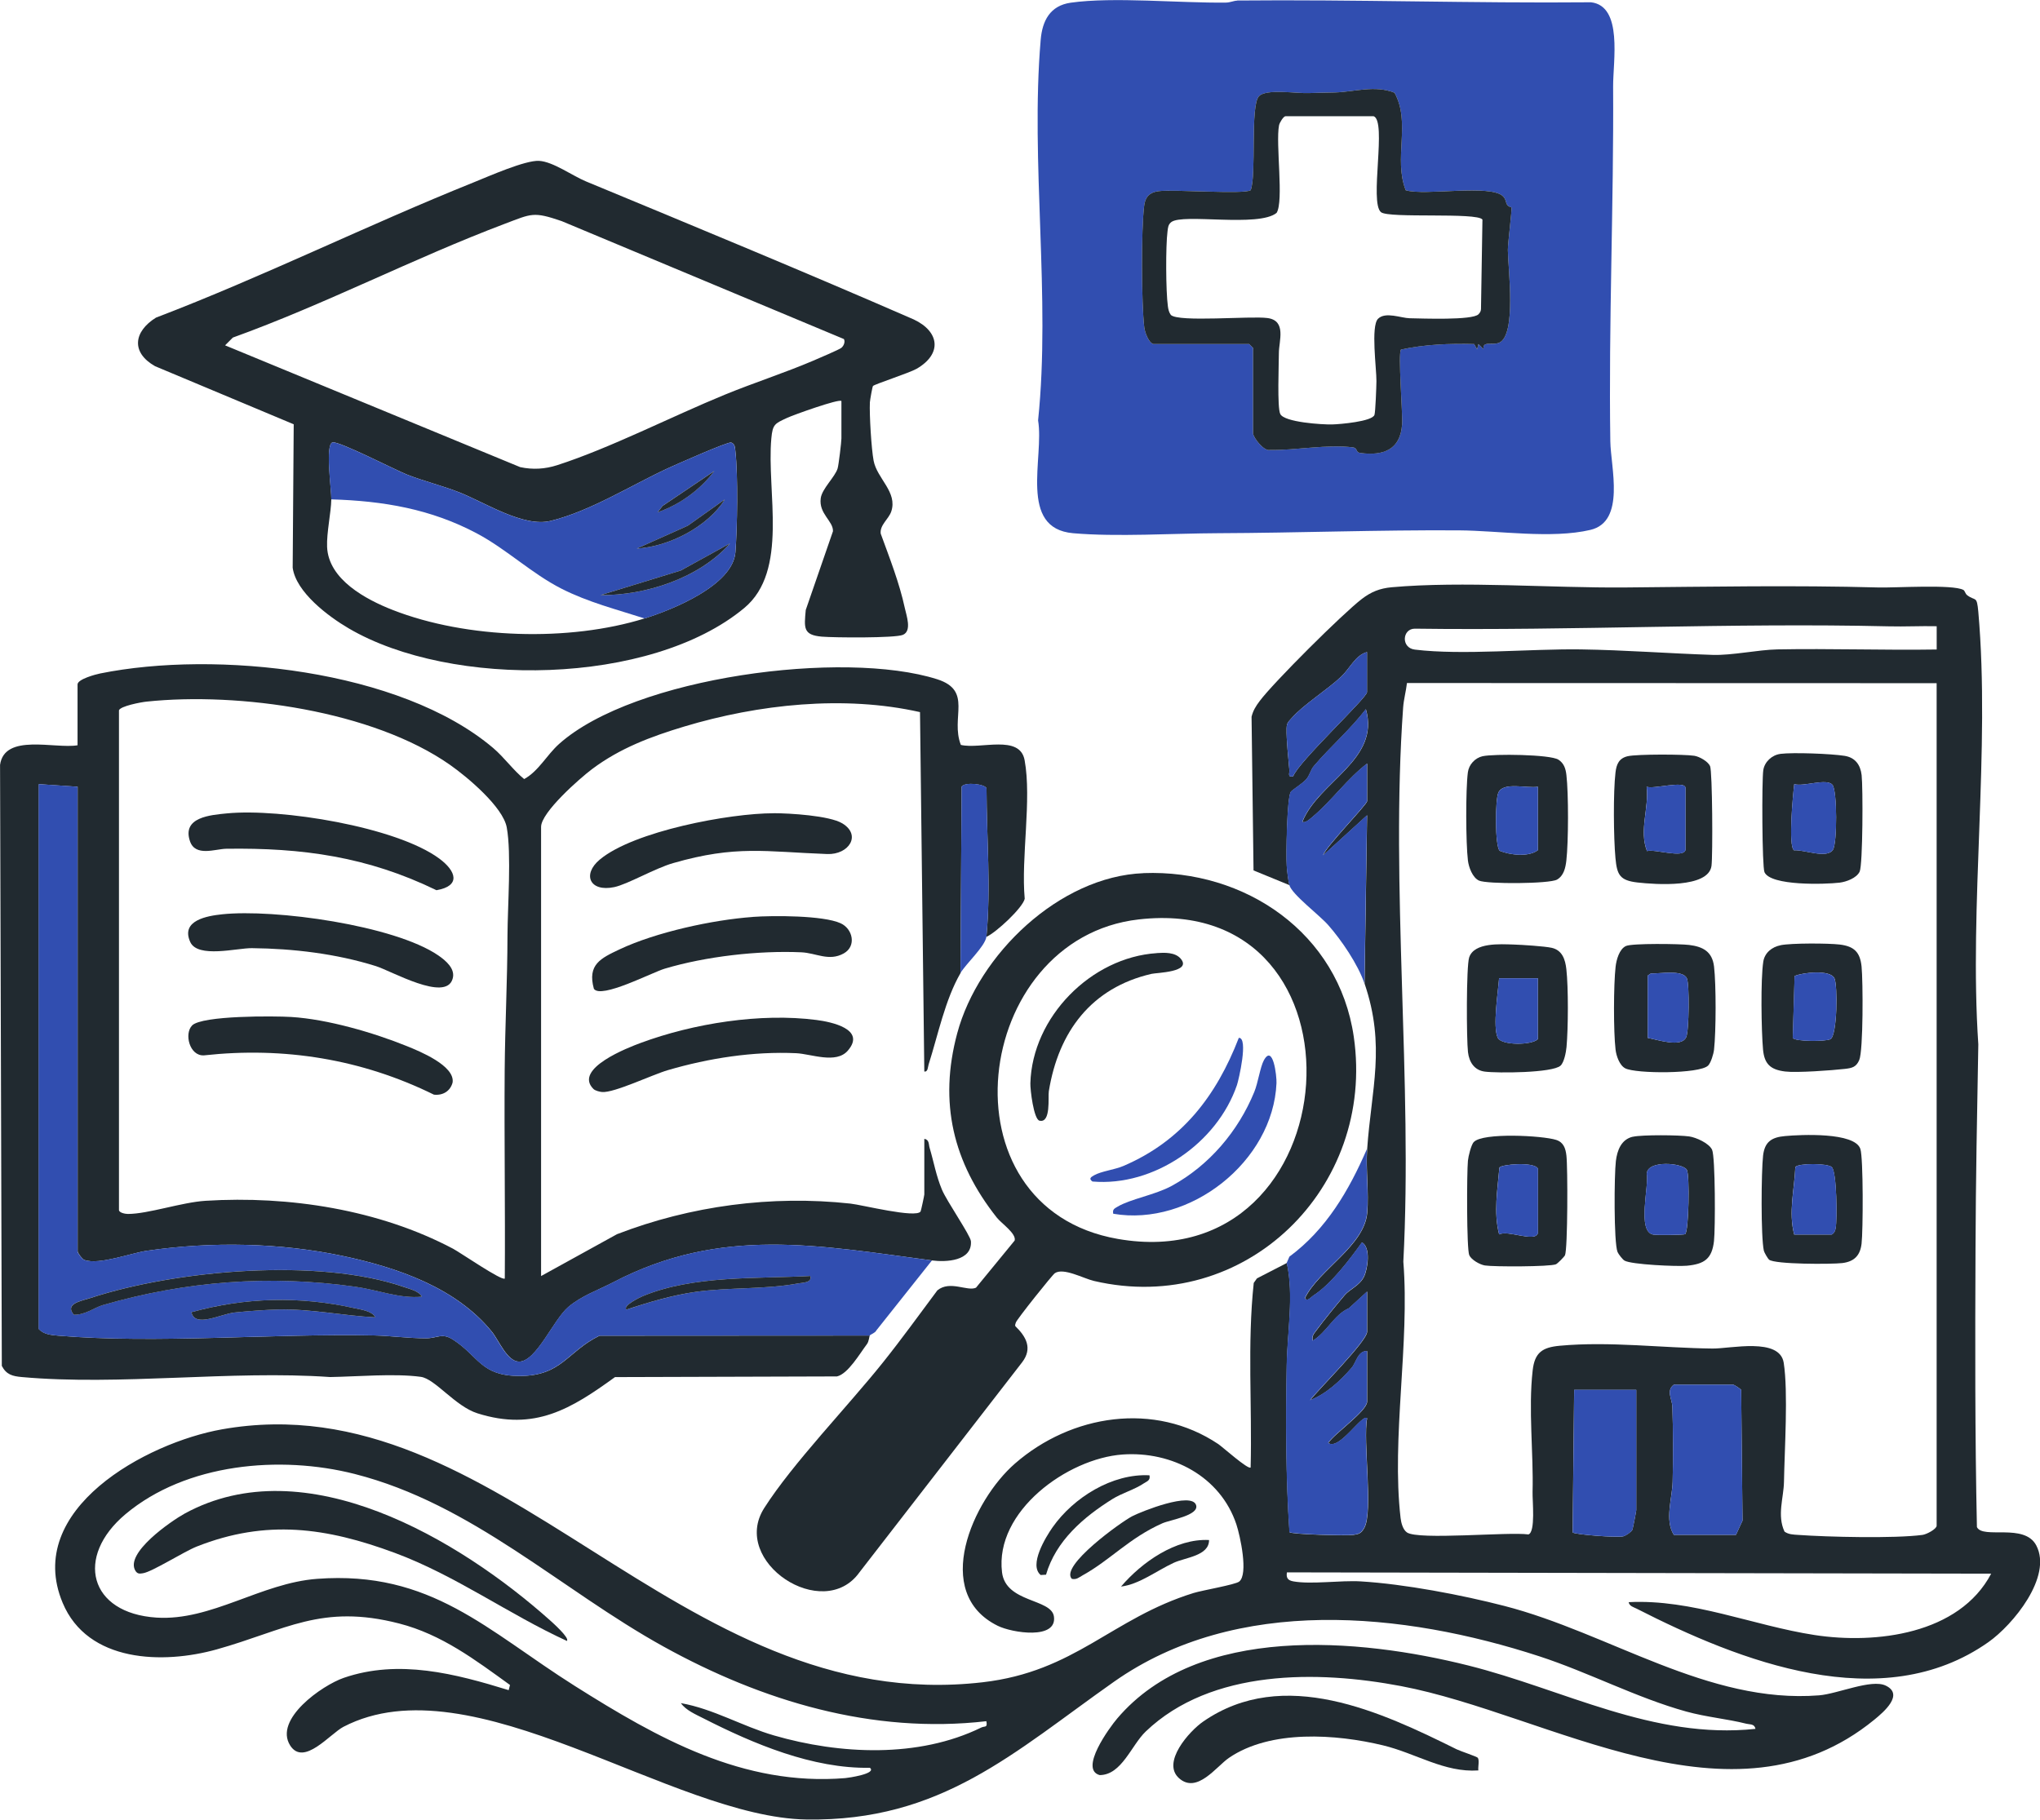 <?xml version="1.0" encoding="UTF-8"?><svg id="b" xmlns="http://www.w3.org/2000/svg" viewBox="0 0 393.54 351.12"><defs><style>.d{fill:#212a30;}.e{fill:#314eb0;}</style></defs><g id="c"><path class="d" d="M248.73,170.79l-6.91-2.83-.38-29.65c.29-1.19.82-2.04,1.54-3,2.69-3.62,16.08-16.94,19.73-19.73,1.79-1.37,3.46-2.05,5.74-2.26,13.76-1.23,30.8.16,45,.04,16.15-.14,32.57-.45,48.91,0,3.28.09,14.37-.65,16.41.48.27.15.35.73.72,1.01,1.61,1.23,1.86-.04,2.15,3.22,2.34,26.57-1.81,56.53,0,83.46-.24,13.1-.49,26.28-.54,39.42-.08,17.89-.11,35.88.27,53.72,1.16,2.39,9.16-.84,11.45,3.54,3.17,6.04-4.51,15.33-9.23,18.66-20.58,14.51-47.99,3.69-67.89-6.47-.58-.29-1.38-.47-1.51-1.24,12.23-.63,24.05,4.53,35.86,6.34s27.91-.14,34.07-11.84l-135.86-.25c-.17,1.08.18,1.55,1.25,1.74,3.46.62,9.12-.23,12.98,0,8.46.51,19.48,2.61,27.73,4.74,20.24,5.22,39.26,18.94,60.7,17.25,3.55-.28,10.06-3.19,12.83-1.89,3.64,1.71-.37,5.11-2.15,6.57-27.42,22.47-62.66-1.03-91.35-6.47-16.01-3.04-36.58-3.32-49.22,8.76-2.79,2.67-4.64,8.4-8.89,8.42-4.01-1.1,1.9-9.18,3.38-10.92,15.58-18.34,46.68-15.5,67.69-10.24,18.43,4.61,35.71,14.33,55.44,12.24-.19-1-1.06-.82-1.75-.99-3.75-.95-7.7-1.27-11.63-2.36-9.57-2.66-18.83-7.56-28.31-10.65-26.25-8.56-58.37-11.77-82.05,4.9-19.38,13.65-33.32,26.98-59.32,26.59s-64.52-30.77-89.33-17.89c-2.57,1.33-7.67,7.7-10.28,3.61-3.21-5.06,6.16-11.61,10.32-13.05,10.64-3.67,21.57-.79,31.83,2.37l.25-1c-6.7-4.84-13.17-9.75-21.37-11.86-15.01-3.87-21.92,1.27-35.19,4.99-10.36,2.9-24.91,2.57-29.74-8.99-7.54-18.04,16.18-30.89,30.74-33.47,53.8-9.53,87.55,55.62,146.72,48.81,17.93-2.06,24.87-12.32,40.72-17.23,1.69-.52,8.03-1.6,8.79-2.2,1.81-1.42.19-8.84-.54-11.04-3.09-9.27-12.47-14.16-21.97-13.48-10.6.77-24.68,10.94-23.24,22.73.72,5.91,9.5,5.04,10.01,8.51.67,4.55-8.05,3.19-10.84,1.81-12.85-6.34-4.8-24.23,3.33-31.31,10.87-9.47,26.9-12.01,39.23-3.75.76.51,5.8,5.01,6.23,4.51.3-11.85-.66-23.83.6-35.61l.62-.88,5.77-2.97c1.39,6.33.08,13.37-.02,19.71-.18,10.72-.2,21.58.53,32.24.44.43,10.93.71,12.26.53,1.12-.15,1.57-.3,2.16-1.33,1.79-3.13-.29-16.95.56-21.17-.9-1.01-5.42,6.33-7.49,4.75,1.21-1.86,7.49-6.14,7.49-7.99v-9.74c-1.82-.05-2.06,2.17-3,3.25-2.2,2.52-4.85,5-7.99,6.24,1.58-2.09,10.99-11.38,10.99-13.23v-7.74l-3.53,3.23c-2.83,1.22-4.24,4.61-6.96,6.26-.2-.97.22-1.35.72-2.02,1.5-2.03,3.8-4.84,5.45-6.79.93-1.1,2.88-1.84,3.71-3.54.73-1.5,1.36-5.64-.38-6.63-2.39,3.32-5.94,8.06-9.44,10.3-.43.28-1.12,1.24-1.56.44,2.66-5.46,11.46-10.03,12.01-16.46.34-3.92-.29-8.29-.02-12.26.8-11.62,3.61-19.89-.5-31.97l.49-32.47-8.49,7.74c.59-1.76,8.5-9.81,8.5-10.48v-7.24c-3.86,2.95-6.8,7.15-10.48,10.25-.38.32-1.51,1.38-2.01.98,3.14-7.81,15.05-11.92,12.25-21.72-3,3.92-6.84,7.23-10.02,10.96-.65.77-.8,1.77-1.46,2.54-.74.88-2.78,2.08-3.02,2.48-.74,1.23-.91,12.19-.77,14.25.06.91.29,2.93.52,3.73ZM373.61,120.84c-3.08-.07-6.18.1-9.26.02-30.32-.71-60.96.86-91.41.45-2.44,0-2.71,3.71,0,4.04,9.13,1.12,22.33-.18,32.01-.04,8.47.12,17.07.79,25.45,1.06,3.76.12,8.75-.99,12.47-1.06,10.24-.19,20.51.18,30.74.02v-4.5ZM263.71,125.83c-2.23.59-3.29,3.14-4.99,4.75-2.64,2.5-7.36,5.46-9.52,7.96-.63.73-.97.88-1,2-.06,2.29.34,5.64.53,8.02.06.74-.41,1.45.74,1.24.99-2.78,14.24-15.15,14.24-16.23v-7.74ZM373.6,131.83l-102.18-.03c-.18,1.58-.63,3.17-.74,4.75-2.48,34.51,1.86,72.24.04,106.9,1.26,15.77-2.32,34.02-.53,49.48.11.93.44,2.22,1.22,2.77,2.16,1.53,19.64-.15,23.44.39,1.41-.46.75-6.53.8-8.19.2-7.53-.84-15.92.02-23.46.39-3.46,1.87-4.45,5.23-4.76,9.62-.89,19.87.44,29.47.54,3.46.04,12.95-2.21,13.73,2.75.88,5.64.16,16.77.05,22.97-.05,3.04-1.37,6.44.1,9.6.76.56,1.7.58,2.61.64,5.66.41,18.68.72,24.02,0,.81-.11,2.72-1.14,2.72-1.77v-162.59ZM322.9,267.2c-1.53,1.13-.32,2.77-.28,4.26.15,4.76.17,9.71.05,14.49-.08,3.14-1.58,7.38.23,10.22h11.99l1.26-2.74-.26-25.23c-.14-.22-1.36-1-1.5-1h-11.49ZM315.66,268.19h-11.99l-.29,27.51c.29.41,8.73,1.07,9.79.75.49-.15,1.53-.83,1.74-1.28.08-.17.74-3.56.74-3.75v-23.23ZM190.28,332.13c-21.99,2.53-43.24-3.88-62.27-14.4-19.85-10.98-36.88-27.53-59.6-33.31-14.37-3.65-32.48-2.07-44.2,7.76-9.8,8.23-7.04,19.13,5.99,19.96,10.57.67,20.13-6.67,30.97-7.48,22-1.64,32.8,9.99,49.74,20.68,15.95,10.06,32.43,19.39,52.15,17.77.54-.04,6.16-.85,4.75-1.99-11.03.2-22.44-4.61-32.15-9.56-1.47-.75-3.33-1.53-4.32-2.92,6.28,1.11,11.85,4.46,17.98,6.24,12.67,3.67,27.84,4.41,39.96-1.52.72-.35,1.25.11,1-1.22Z"/><path class="e" d="M238.63.1c22.78-.22,45.51.55,68.3.34,6.19.73,4.23,11.38,4.26,16.27.14,22.57-.88,45.63-.54,68.44.07,5.01,2.99,15.49-3.84,17.1-7.47,1.76-17.69.14-25.34.09-15.56-.1-31.15.49-46.46.55-8.72.03-19.58.74-28.01,0-10.61-.94-5.53-14.56-6.74-21.77,2.47-23.76-1.51-49.84.5-73.42.31-3.69,1.8-6.61,5.8-7.18,8.27-1.17,21.07.1,29.95-.02.79-.01,1.55-.37,2.12-.37ZM222.5,66.39h18.48l.75.75v16.48c0,.72,2.04,3.51,3.28,3.21,5.03.07,11.02-1.13,15.99-.5.95.12.47.95,1.43,1.08,4.47.58,7.72-.65,8.05-5.51.14-2.08-.82-13.74-.21-14.45,4.63-1.01,9.37-1.18,14.11-1.06l.57,1.02.25-1.01.99.99c-.24-1.68,1.68-.68,3-1.25,3.41-1.45,1.72-14.45,1.69-17.89-.01-1.31.84-7.85.69-8.23-.02-.04-.56-.08-.82-.5-.29-.47-.25-1.09-.77-1.62-2.39-2.43-15.12-.06-18.8-1.19-2.41-6.15,1.03-12.97-2.16-18.82-3.83-1.51-7.82-.14-11.54-.05-1.67.04-3.25.05-4.98.12-2.36.1-8.23-.87-9.63.6-1.72,1.8-.45,15.25-1.6,18.14-1.22.85-14.84-.19-17.79.19-1.68.22-2.53,1.09-2.75,2.75-.59,4.61-.54,18.84.01,23.51.11.95.82,2.97,1.76,3.24Z"/><path class="d" d="M167.8,257.71c-.14.19-.14,1.1-.56,1.66-1.36,1.79-3.63,5.74-5.78,6.23l-42.82.13c-8.46,6.12-15.47,10.49-26.53,6.99-4.3-1.36-8.18-6.67-10.94-7.04-5.06-.69-12.36-.04-17.48.04-19.16-1.34-40.6,1.71-59.49,0-1.78-.16-2.97-.46-3.85-2.15l-.34-115.98c.86-6.15,10.59-3.04,14.95-3.78v-11.74c0-1.01,3.48-1.94,4.38-2.12,22.24-4.5,57.9-.78,75.78,14.37,2.17,1.84,3.91,4.33,6,6.01,2.8-1.55,4.31-4.6,6.74-6.78,14.51-12.96,54.93-18.21,72.93-12.48,6.93,2.21,2.51,7.37,4.57,12.67,3.78.9,11.37-2.09,12.3,2.94,1.4,7.61-.71,18.76.02,26.75-.39,1.75-5.5,6.5-7.39,7.35.9-9.55.04-19.05.02-28.64-.2-.84-4.14-1.3-4.8-.36l-.22,36c-2.98,5.14-4.35,11.99-6.14,17.59-.17.52-.13,1.51-.84,1.39l-.83-69.35c-14.66-3.31-31.19-1.52-45.51,2.79-6.4,1.93-12.38,4.17-17.76,8.21-2.33,1.75-9.83,8.33-9.83,11.15v86.67l14.65-8.08c14.19-5.48,29.85-7.56,45.04-5.9,2.22.24,12.63,2.87,13.52,1.52.09-.14.72-3.11.72-3.28v-10.74c.98.17.82,1.05,1.02,1.73.82,2.75,1.24,5.36,2.39,8.1.92,2.2,5.51,8.84,5.58,9.93.27,3.85-4.83,4.06-7.49,3.71-21.98-2.9-40.71-6.63-61.48,4.2-2.89,1.51-6.13,2.6-8.7,4.79-2.87,2.44-6.17,10.56-9.5,10.53-2.29-.02-3.9-4.12-5.24-5.77-6.9-8.5-18.26-12.4-28.83-14.63-11.98-2.53-25.2-2.81-37.72-.99-3.05.44-9.17,2.77-12.03,1.79-.44-.15-1.33-1.38-1.33-1.67v-89.66l-7.49-.5v105.15c.96,1.03,2.4,1.16,3.73,1.27,19.07,1.6,41.42-.45,60.98-.04,3.22.07,6.53.55,9.99.55,2.22,0,3.07-1.12,5.2.25,4.99,3.21,5.35,7.02,12.84,7.02,8.19,0,9.14-4.69,15.43-7.77l52.17-.03ZM22.95,137.07v96.41c0,.52,1.16.77,1.72.77,3.91,0,10.37-2.25,14.99-2.54,16.09-1,33.45,1.69,47.74,9.25,1.36.72,9.46,6.29,9.98,5.75.1-13.4-.12-26.82-.02-40.23.07-8.62.52-17.25.54-25.93.02-5.69.79-15.78-.14-20.88-.72-3.97-7.63-9.75-10.92-12.06-14.91-10.48-40.78-14.1-58.59-12.22-.99.1-5.04.85-5.31,1.69Z"/><path class="d" d="M162.31,77.38c-.47-.46-9.24,2.68-10.48,3.26-2.36,1.1-2.78,1.22-3.03,3.96-.94,10.31,3.41,25.55-5.23,32.73-18.05,15-56.51,15.55-76.32,3.91-3.89-2.28-10.14-6.95-10.79-11.69l.2-27.68-26.75-11.21c-4.69-2.66-4.12-6.69.18-9.37,20.74-7.92,40.75-17.85,61.31-26.11,2.84-1.14,9.91-4.29,12.6-4.14s6.43,2.88,9.03,3.96c21.13,8.76,42.28,17.5,63.26,26.65,4.98,2.36,5.49,6.64.54,9.51-1.37.79-8.12,2.98-8.42,3.32-.12.14-.57,2.69-.6,3.16-.11,2.38.29,8.99.72,11.25.65,3.47,4.67,6.06,3.4,9.82-.5,1.47-2.24,2.6-2.03,4.26,1.7,4.68,3.6,9.48,4.65,14.36.32,1.48,1.4,4.41-.36,5.17-1.52.65-13.28.55-15.64.35-3.66-.31-3.42-1.7-3.11-5.15l5.25-15.19c.07-1.99-2.77-3.36-2.36-6.37.25-1.86,2.78-4.12,3.26-5.76.2-.66.73-5.13.73-5.77v-7.24ZM162.79,65.42l-54.43-22.75c-5.48-1.88-5.78-1.45-10.97.51-17.59,6.64-34.72,15.56-52.47,21.96l-1.5,1.5,56.93,23.5c2.44.52,4.79.38,7.15-.38,10.15-3.27,22.17-9.44,32.35-13.61,5.56-2.28,11.49-4.19,16.96-6.52.92-.39,5.08-2.17,5.49-2.5.53-.43.78-1.26.49-1.71ZM63.91,96.36c-.04,2.55-.92,6.42-.81,9.16.25,6.32,7.53,10.18,12.68,12.19,14.25,5.57,34.03,6.16,48.58,1.62,5.28-1.65,17-6.35,17.51-12.75.37-4.71.52-14.9,0-19.49-.07-.64-.05-1.47-.83-1.7-.64-.19-10.8,4.33-12.29,5.01-6.91,3.2-14.88,8.24-22.51,10.11-5.29,1.3-12.69-3.57-17.72-5.54-3.25-1.27-6.94-2.17-10.07-3.42-2.21-.88-12.99-6.43-14.27-6.19-1.51.28-.23,9.18-.26,10.99Z"/><path class="d" d="M220.59,168.48c19.6-.75,37.66,11.55,40.57,31.58,4.23,29.13-21,53.91-50.11,47.12-2.02-.47-5.89-2.63-7.56-1.5-.5.34-7.36,8.93-7.52,9.52-.06.23-.19.44-.11.69,2.11,2.05,3.36,4.3,1.33,6.97l-31.39,40.54c-6.99,9.8-24.97-2.04-18.38-12.39,5.48-8.61,16.16-19.66,22.88-28.07,3.63-4.54,7.05-9.28,10.53-13.95,2.45-1.99,5.77.26,7.45-.51l7.46-9.1c.36-1.35-2.56-3.31-3.43-4.41-8.46-10.68-11.24-22.22-7.65-35.59,4.08-15.2,19.72-30.27,35.94-30.89ZM219.64,177.42c-32.11,3.69-38.64,55.61-3.99,61.65,45.26,7.89,50.24-66.98,3.99-61.65Z"/><path class="e" d="M167.8,257.71l-52.17.03c-6.29,3.07-7.24,7.77-15.43,7.77-7.5,0-7.85-3.81-12.84-7.02-2.13-1.37-2.98-.26-5.2-.25-3.46,0-6.78-.48-9.99-.55-19.56-.41-41.92,1.64-60.98.04-1.33-.11-2.77-.24-3.73-1.27v-105.15l7.49.5v89.66c0,.29.89,1.51,1.33,1.67,2.86.98,8.98-1.35,12.03-1.79,12.52-1.82,25.74-1.53,37.72.99,10.57,2.23,21.93,6.13,28.83,14.63,1.34,1.66,2.95,5.75,5.24,5.77,3.34.03,6.64-8.09,9.5-10.53,2.57-2.19,5.81-3.28,8.7-4.79,20.77-10.83,39.51-7.1,61.48-4.2l-10.73,13.51c-.21.48-1.07.73-1.26.97ZM81.39,250.21c-.56-1.07-2.31-1.47-3.39-1.85-16.47-5.71-44.02-3.32-60.54,2.1-1.69.55-5.11,1.08-3.2,3.23,2.2.05,3.92-1.38,5.57-1.86,16-4.64,32.26-5.87,48.74-3.54,4.33.61,8.64,2.35,12.82,1.91ZM156.31,246.22c-10.36.56-22.58-.16-32.32,3.89-.37.15-3.94,1.83-3.14,2.6,4.2-1.4,8.91-2.79,13.31-3.42,6.48-.92,13.48-.45,19.84-1.64.85-.16,2.71-.1,2.31-1.43ZM72.4,254.2c-.61-1.23-2.73-1.48-3.98-1.76-10.53-2.36-21.11-2.11-31.49.77.64,3.08,5.59.36,8.31.06,2.33-.26,6.07-.53,8.41-.58,6.32-.14,12.47,1.19,18.75,1.51Z"/><path class="e" d="M263.71,221.74c-.27,3.97.36,8.34.02,12.26-.55,6.43-9.36,11-12.01,16.46.44.8,1.13-.16,1.56-.44,3.5-2.24,7.05-6.98,9.44-10.3,1.74.99,1.11,5.13.38,6.63-.82,1.7-2.78,2.44-3.71,3.54-1.65,1.96-3.94,4.76-5.45,6.79-.5.68-.92,1.05-.72,2.02,2.72-1.65,4.13-5.04,6.96-6.26l3.53-3.23v7.74c0,1.85-9.41,11.14-10.99,13.23,3.14-1.24,5.79-3.71,7.99-6.24.94-1.08,1.18-3.3,3-3.25v9.74c0,1.85-6.28,6.13-7.49,7.99,2.07,1.59,6.59-5.76,7.49-4.75-.85,4.22,1.23,18.04-.56,21.17-.59,1.03-1.04,1.18-2.16,1.33-1.33.18-11.82-.1-12.26-.53-.72-10.65-.71-21.52-.53-32.24.11-6.34,1.41-13.37.02-19.71l.52-1.2c7.12-5.26,11.5-12.8,14.96-20.78Z"/><path class="e" d="M248.73,170.79c-.23-.8-.46-2.82-.52-3.73-.14-2.06.03-13.02.77-14.25.24-.4,2.27-1.6,3.02-2.48.66-.77.8-1.77,1.46-2.54,3.18-3.74,7.01-7.05,10.02-10.96,2.8,9.81-9.1,13.91-12.25,21.72.5.39,1.64-.66,2.01-.98,3.68-3.1,6.62-7.3,10.48-10.25v7.24c0,.67-7.91,8.72-8.5,10.48l8.49-7.74-.49,32.47c-1.25-3.67-4.41-8.33-6.98-11.25-1.74-1.98-7-5.92-7.51-7.73Z"/><path class="d" d="M285.1,339.21c.32.54,0,1.72.09,2.42-6.57.44-12.01-3.3-18.39-4.84-9.04-2.18-21.68-3.09-29.73,2.42-2.42,1.66-6.14,6.99-9.6,3.94s1.98-9.11,4.61-10.93c15.53-10.78,34.42-1.86,48.94,5.34.73.36,3.95,1.41,4.09,1.65Z"/><path class="d" d="M145.22,176.93c3.86-.28,13.59-.31,16.95,1.23,2.35,1.07,3.1,4.43.59,5.82-2.86,1.59-5.33-.1-8.18-.22-8.27-.37-18.42.79-26.35,3.16-2.43.72-12.27,5.88-13.66,3.89-1.3-4.69,1.33-5.9,4.94-7.61,7.03-3.32,17.95-5.7,25.71-6.26Z"/><path class="d" d="M114.48,210.13c-3.94-3.91,6.78-8.02,9.11-8.88,10.17-3.77,23.13-5.83,33.92-4.43,2.8.36,9.65,1.75,6.04,5.92-2.27,2.62-7.08.62-9.96.49-8.27-.38-16.83.95-24.75,3.27-3.04.89-10.36,4.41-12.69,4.22-.48-.04-1.34-.26-1.67-.59Z"/><path class="d" d="M149.24,156.92c3.07,0,10.77.46,13.25,1.96,3.75,2.27,1.26,6.07-2.91,5.92-11.92-.44-17.55-1.76-29.73,1.75-3.57,1.03-8.75,4.08-11.35,4.63-4.74,1-6.22-2.44-2.81-5.3,6.56-5.5,25.1-8.96,33.55-8.95Z"/><path class="e" d="M185.29,187.77l.22-36c.66-.94,4.6-.48,4.8.36.02,9.59.88,19.09-.02,28.64-.3,1.91-3.95,5.19-5,6.99Z"/><path class="d" d="M206.77,304.66c-2.37-2.46,9.51-10.98,11.64-12.08,1.83-.94,11.49-4.8,12.33-2.15.63,1.99-5,2.85-6.48,3.5-6.42,2.84-10.04,7.09-15.42,10.06-.69.38-1.15.87-2.07.67Z"/><path class="d" d="M221.75,284.68c.21,1.03-.51,1.16-1.15,1.59-1.7,1.15-4.19,1.86-6,2.99-5.58,3.49-10.91,8.06-12.81,14.6l-1.03.06c-2.32-1.92.93-7.26,2.3-9.21,4.03-5.73,11.5-10.41,18.69-10.03Z"/><path class="d" d="M233.24,297.17c.02,3.07-4.57,3.35-6.83,4.4-3.34,1.56-6.61,4.14-10.15,4.58,4.01-4.7,10.56-9.31,16.98-8.98Z"/><path class="e" d="M322.9,267.2h11.49c.14,0,1.36.78,1.5,1l.26,25.23-1.26,2.74h-11.99c-1.8-2.83-.3-7.07-.23-10.22.12-4.78.1-9.73-.05-14.49-.05-1.5-1.25-3.13.28-4.26Z"/><path class="e" d="M315.66,268.19v23.23c0,.19-.67,3.58-.74,3.75-.21.45-1.24,1.14-1.74,1.28-1.07.31-9.5-.34-9.79-.75l.29-27.51h11.99Z"/><path class="e" d="M263.71,125.83v7.74c0,1.08-13.25,13.45-14.24,16.23-1.15.21-.68-.51-.74-1.24-.19-2.37-.59-5.73-.53-8.02.03-1.13.37-1.27,1-2,2.16-2.5,6.88-5.46,9.52-7.96,1.7-1.61,2.76-4.16,4.99-4.75Z"/><path class="d" d="M222.5,66.39c-.93-.27-1.65-2.28-1.76-3.24-.55-4.67-.61-18.9-.01-23.51.21-1.66,1.07-2.53,2.75-2.75,2.95-.38,16.57.66,17.79-.19,1.15-2.89-.12-16.33,1.6-18.14,1.41-1.48,7.27-.5,9.63-.6,1.73-.07,3.31-.08,4.98-.12,3.72-.09,7.71-1.47,11.54.05,3.2,5.84-.25,12.67,2.16,18.82,3.68,1.13,16.41-1.24,18.8,1.19.52.53.48,1.15.77,1.62.26.41.8.45.82.5.15.38-.7,6.92-.69,8.23.03,3.45,1.72,16.44-1.69,17.89-1.33.56-3.24-.43-3,1.25l-.99-.99-.25,1.01-.57-1.02c-4.74-.12-9.48.06-14.11,1.06-.61.71.36,12.37.21,14.45-.33,4.86-3.57,6.1-8.05,5.51-.96-.12-.48-.96-1.43-1.08-4.97-.63-10.96.58-15.99.5-1.24.3-3.28-2.49-3.28-3.21v-16.48l-.75-.75h-18.48ZM264.96,22.43h-16.98c-.37,0-1.13,1.21-1.24,1.76-.68,3.54.96,14.64-.47,16.89-3.48,2.84-18.12.05-20.32,1.78-.61.48-.63,1.08-.72,1.77-.37,2.83-.33,11.65.07,14.48.08.59.21,1.18.57,1.66,1.45,1.45,15.41.16,18.64.6,3.72.5,2.2,4.44,2.2,6.75,0,2.14-.35,10.55.27,11.77.8,1.6,8.09,2.06,10.02,2.01,1.45-.03,7.71-.56,8.15-1.84.19-.56.37-5.41.38-6.51.03-2.33-1.12-10.62.31-12.04s4.45-.13,6.1-.1c2.36.04,12.1.43,13.27-.76.29-.29.47-.59.49-1.01l.28-17.27c-1.01-1.44-18.01-.19-19.56-1.42-2.31-1.82,1.19-17.67-1.45-18.53Z"/><path class="e" d="M63.91,96.36c.03-1.81-1.24-10.7.26-10.99,1.29-.24,12.06,5.31,14.27,6.19,3.13,1.24,6.82,2.14,10.07,3.42,5.03,1.97,12.42,6.84,17.72,5.54,7.63-1.87,15.6-6.91,22.51-10.11,1.48-.69,11.65-5.2,12.29-5.01.77.23.75,1.07.83,1.7.53,4.6.38,14.78,0,19.49-.51,6.4-12.23,11.1-17.51,12.75-5.4-1.74-10.9-3.14-16-5.73-5.79-2.94-10.58-7.6-16.32-10.66-8.88-4.74-18.13-6.3-28.13-6.59ZM137.83,90.87l-10,6.74-.98,1.24c4.35-1.5,8.19-4.33,10.98-7.99ZM139.83,96.37l-7.16,5.08-9.82,4.4c6.18-.36,13.65-4.18,16.98-9.48ZM140.83,104.86l-9.5,5.23-15.47,4.75c8.77.07,19.08-3.31,24.97-9.98Z"/><path class="d" d="M81.39,250.21c-4.18.44-8.49-1.3-12.82-1.91-16.48-2.34-32.74-1.1-48.74,3.54-1.65.48-3.38,1.91-5.57,1.86-1.9-2.15,1.52-2.68,3.2-3.23,16.52-5.42,44.08-7.82,60.54-2.1,1.08.37,2.83.77,3.39,1.85Z"/><path class="d" d="M72.4,254.2c-6.28-.32-12.43-1.66-18.75-1.51-2.33.05-6.08.33-8.41.58-2.72.3-7.66,3.02-8.31-.06,10.38-2.88,20.96-3.13,31.49-.77,1.25.28,3.37.53,3.98,1.76Z"/><path class="d" d="M156.31,246.22c.4,1.33-1.45,1.27-2.31,1.43-6.36,1.19-13.36.73-19.84,1.64-4.4.62-9.11,2.01-13.31,3.42-.8-.77,2.77-2.45,3.14-2.6,9.74-4.05,21.95-3.33,32.32-3.89Z"/><path class="d" d="M284.32,220.37c1.72-1.86,13.27-1.25,15.88-.41,1.44.46,1.82,1.65,1.98,3.02.27,2.25.26,17.95-.27,19.23-.13.3-1.44,1.62-1.75,1.75-1.17.49-12.02.5-13.7.23-.98-.16-2.61-1.08-3.02-1.98-.53-1.18-.48-16.02-.26-18.23.08-.85.62-3.06,1.13-3.62ZM296.68,237.97v-12.49c-.79-1.35-7.06-.8-7.43-.18-.36,4.29-1.15,8.65-.05,12.9,1.67-.92,6.91,1.6,7.47-.23Z"/><path class="d" d="M286.04,145.92c2.11-.47,13-.36,14.6.67,1.07.69,1.4,1.74,1.54,2.96.42,3.61.4,12.86-.01,16.49-.16,1.4-.49,2.94-1.8,3.69-1.44.83-13.54.9-15.06.19-1.24-.58-1.97-2.56-2.13-3.87-.41-3.4-.45-13.68-.01-17.02.2-1.5,1.37-2.78,2.88-3.12ZM296.68,151.81c-2.1.37-6.64-1-7.62,1.12-.64,1.37-.69,10.31.25,11.25,1.98.81,5.6,1.24,7.37-.13v-12.24Z"/><path class="d" d="M301.05,205.63c-1.54,1.42-12.23,1.47-14.63,1.15-1.99-.26-3-1.81-3.23-3.76-.29-2.44-.34-16.53.23-18.27.96-2.93,6.04-2.56,8.54-2.49,1.62.05,6.01.33,7.36.63,2.06.45,2.64,2.25,2.85,4.14.4,3.57.36,11.38.03,15.01-.09.98-.46,2.95-1.15,3.59ZM296.68,188.77h-7.49c-.19,2.57-1.27,9.4-.25,11.49.73,1.49,6.57,1.46,7.74.25v-11.74Z"/><path class="d" d="M315.02,219.35c1.8-.4,8.87-.34,10.84-.06,1.34.19,3.83,1.31,4.42,2.57.64,1.39.63,15.32.37,17.61-.39,3.47-1.88,4.45-5.23,4.77-1.94.18-10.74-.22-12.04-.99-.36-.21-1.17-1.25-1.34-1.66-.74-1.86-.64-14.95-.32-17.55.25-2.05,1.03-4.19,3.29-4.7ZM325.08,238.15c.71-.44.92-11.42.33-12.42-.78-1.33-7.63-1.94-7.73.77.46,2.42-1.91,11.12,1.23,11.73.67.13,5.92.09,6.18-.08Z"/><path class="d" d="M329.51,205.62c-1.63,1.63-13.95,1.59-15.98.53-1.11-.58-1.73-2.4-1.87-3.62-.41-3.47-.39-12.5.01-16,.15-1.31.71-3.41,2.01-3.99,1.21-.54,10.37-.42,12.17-.2,2.69.33,4.47,1.29,4.81,4.18.41,3.48.39,12.5,0,16.01-.09.83-.6,2.54-1.15,3.1ZM318.48,187.84l-.6.4v12.05c1.99.34,6.44,1.92,7.41-.15.55-1.17.66-10.27.12-11.37-.83-1.71-5.22-.85-6.93-.93Z"/><path class="d" d="M343.45,145.47c2.48-.31,9.81-.03,12.39.38,2.04.32,3.06,1.73,3.29,3.71.27,2.3.24,17.29-.38,18.63-.58,1.24-2.56,1.97-3.87,2.13-2.77.33-13.29.66-14.49-2.02-.47-1.06-.53-17.77-.23-19.69.25-1.61,1.67-2.92,3.28-3.13ZM353.5,151.44c-1.14-1.32-5.56.42-7.37-.13-.24,2.03-1.2,11.97-.04,12.77,1.98-.16,6.26,1.67,7.49-.07.86-1.21.85-11.48-.08-12.57Z"/><path class="d" d="M341.28,243.07c-.26-.21-.93-1.38-1.01-1.72-.6-2.68-.5-15.31-.15-18.37.32-2.7,1.69-3.53,4.23-3.76,3.02-.28,13.47-.79,14.54,2.49.58,1.79.52,15.79.23,18.27-.27,2.32-1.45,3.48-3.75,3.75-2.07.24-12.97.26-14.1-.66ZM346.13,238.22h7.24c.5-.31.65-.69.75-1.25.31-1.67.22-10.8-.74-11.75-.79-.78-6.51-.78-7.04-.02-.18,4.36-1.36,8.69-.22,13.02Z"/><path class="d" d="M343.5,182.39c2.07-.42,9.17-.39,11.39-.13,2.83.34,3.95,1.5,4.23,4.26s.34,16.19-.45,18.03c-.59,1.37-1.39,1.55-2.79,1.71-2.45.28-9.27.78-11.51.5-2.83-.35-4-1.44-4.26-4.23-.33-3.61-.48-13.6.05-16.97.27-1.72,1.67-2.83,3.33-3.16ZM346.2,188.34l-.35,11.95c.49.71,6.46.71,7.28.22,1.31-.78,1.4-10.4.75-11.75-.82-1.69-6.1-1.11-7.67-.43Z"/><path class="d" d="M314.02,145.92c1.79-.41,10.9-.39,12.85-.08.98.16,2.61,1.08,3.02,1.98.46,1.01.54,17.29.28,19.25-.57,4.35-10.8,3.61-14.26,3.22s-3.97-1.5-4.27-4.73c-.36-3.89-.44-12.71.01-16.51.19-1.6.68-2.74,2.36-3.13ZM325.15,164.05v-11.99c0-1.56-6.28.3-7.5-.25.49,4.15-1.48,8.39.07,12.42,1.54-.44,6.93,1.41,7.42-.18Z"/><path class="d" d="M109.36,316.64c-11.3-5.18-21.47-12.64-33.2-16.99-13.19-4.89-24.76-6.54-38.21-1.22-2.52,1-8.57,4.87-10.37,5.15-.61.09-1,.17-1.41-.4-2.28-3.43,6.96-9.74,9.43-11.1,23.31-12.77,53,4.97,70.5,20.58.5.45,3.84,3.42,3.26,3.98Z"/><path class="d" d="M37.05,197.88c1.93-1.95,15.93-1.84,19.14-1.64,6.98.43,15.85,3.01,22.34,5.64,2.4.97,9.27,3.77,8.78,7.01-.45,1.68-1.89,2.53-3.6,2.34-13.93-6.86-28.89-9.28-44.39-7.58-2.77.13-3.82-4.2-2.26-5.77Z"/><path class="d" d="M42.82,176.43c10.12-1.08,33.24,2.11,41.73,7.93,1.45,1,3.39,2.62,2.75,4.56-1.35,4.46-11.79-1.56-14.8-2.5-7.62-2.39-15.93-3.38-23.91-3.46-2.87-.03-10.45,2-11.89-1.19-1.9-4.2,3.33-5.04,6.13-5.34Z"/><path class="d" d="M43.83,156.95c10.23-.99,32.57,2.55,40.92,8.73,3.27,2.42,4.19,5.28-.55,6.1-13.31-6.47-25.85-8.21-40.55-8-2.11.03-5.96,1.6-7-1.45-1.58-4.65,3.94-5.06,7.17-5.38Z"/><path class="d" d="M140.83,104.86c-5.9,6.67-16.21,10.05-24.97,9.98l15.47-4.75,9.5-5.23Z"/><path class="d" d="M139.83,96.37c-3.33,5.3-10.8,9.12-16.98,9.48l9.82-4.4,7.16-5.08Z"/><path class="d" d="M137.83,90.87c-2.79,3.66-6.64,6.49-10.98,7.99l.98-1.24,10-6.74Z"/><path class="e" d="M214.76,234.22c-.18-.87.22-1.01.86-1.39,2.47-1.47,7.27-2.27,10.46-4.02,7.21-3.95,12.78-10.53,15.88-18.09.74-1.8,1.14-4.81,1.86-6.13,1.76-3.2,2.49,3.03,2.43,4.41-.65,15.13-16.71,27.76-31.49,25.21Z"/><path class="d" d="M223.16,183.91c1.47-.1,3.54-.19,4.62,1.09,2.21,2.6-4.67,2.69-5.64,2.92-11.59,2.68-17.94,11.13-19.81,22.65-.18,1.11.45,6.21-1.8,5.68-1.11-.26-1.8-5.98-1.76-7.22.36-12.78,11.71-24.29,24.39-25.11Z"/><path class="e" d="M238.98,200.27c1.9-.09-.03,8.15-.36,9.12-3.83,11.19-16.02,19.62-27.87,18.6-.77-.55-.31-.85.31-1.2,1.41-.8,3.96-1.07,5.68-1.81,11.24-4.82,17.9-13.47,22.24-24.71Z"/><path class="e" d="M296.68,237.97c-.57,1.83-5.8-.69-7.47.23-1.1-4.25-.31-8.62.05-12.9.37-.62,6.64-1.17,7.43.18v12.49Z"/><path class="e" d="M296.68,151.81v12.24c-1.77,1.37-5.4.95-7.37.13-.94-.94-.89-9.89-.25-11.25.99-2.11,5.53-.75,7.62-1.12Z"/><path class="e" d="M296.68,188.77v11.74c-1.17,1.21-7.02,1.25-7.74-.25-1.02-2.09.06-8.92.25-11.49h7.49Z"/><path class="e" d="M325.08,238.15c-.26.16-5.51.21-6.18.08-3.14-.62-.77-9.31-1.23-11.73.11-2.71,6.95-2.1,7.73-.77.59,1,.38,11.98-.33,12.42Z"/><path class="e" d="M318.48,187.84c1.71.08,6.09-.78,6.93.93.53,1.1.43,10.2-.12,11.37-.97,2.07-5.41.49-7.41.15v-12.05s.6-.4.6-.4Z"/><path class="e" d="M353.5,151.44c.94,1.09.94,11.36.08,12.57-1.23,1.74-5.51-.08-7.49.07-1.17-.79-.21-10.74.04-12.77,1.81.55,6.23-1.2,7.37.13Z"/><path class="e" d="M346.13,238.22c-1.14-4.33.04-8.66.22-13.02.53-.76,6.25-.77,7.04.02.96.95,1.04,10.08.74,11.75-.1.56-.25.93-.75,1.25h-7.24Z"/><path class="e" d="M346.2,188.34c1.58-.69,6.85-1.27,7.67.43.66,1.35.57,10.97-.75,11.75-.82.48-6.79.48-7.28-.22l.35-11.95Z"/><path class="e" d="M325.15,164.05c-.5,1.6-5.88-.26-7.42.18-1.56-4.04.42-8.27-.07-12.42,1.22.55,7.5-1.31,7.5.25v11.99Z"/></g></svg>